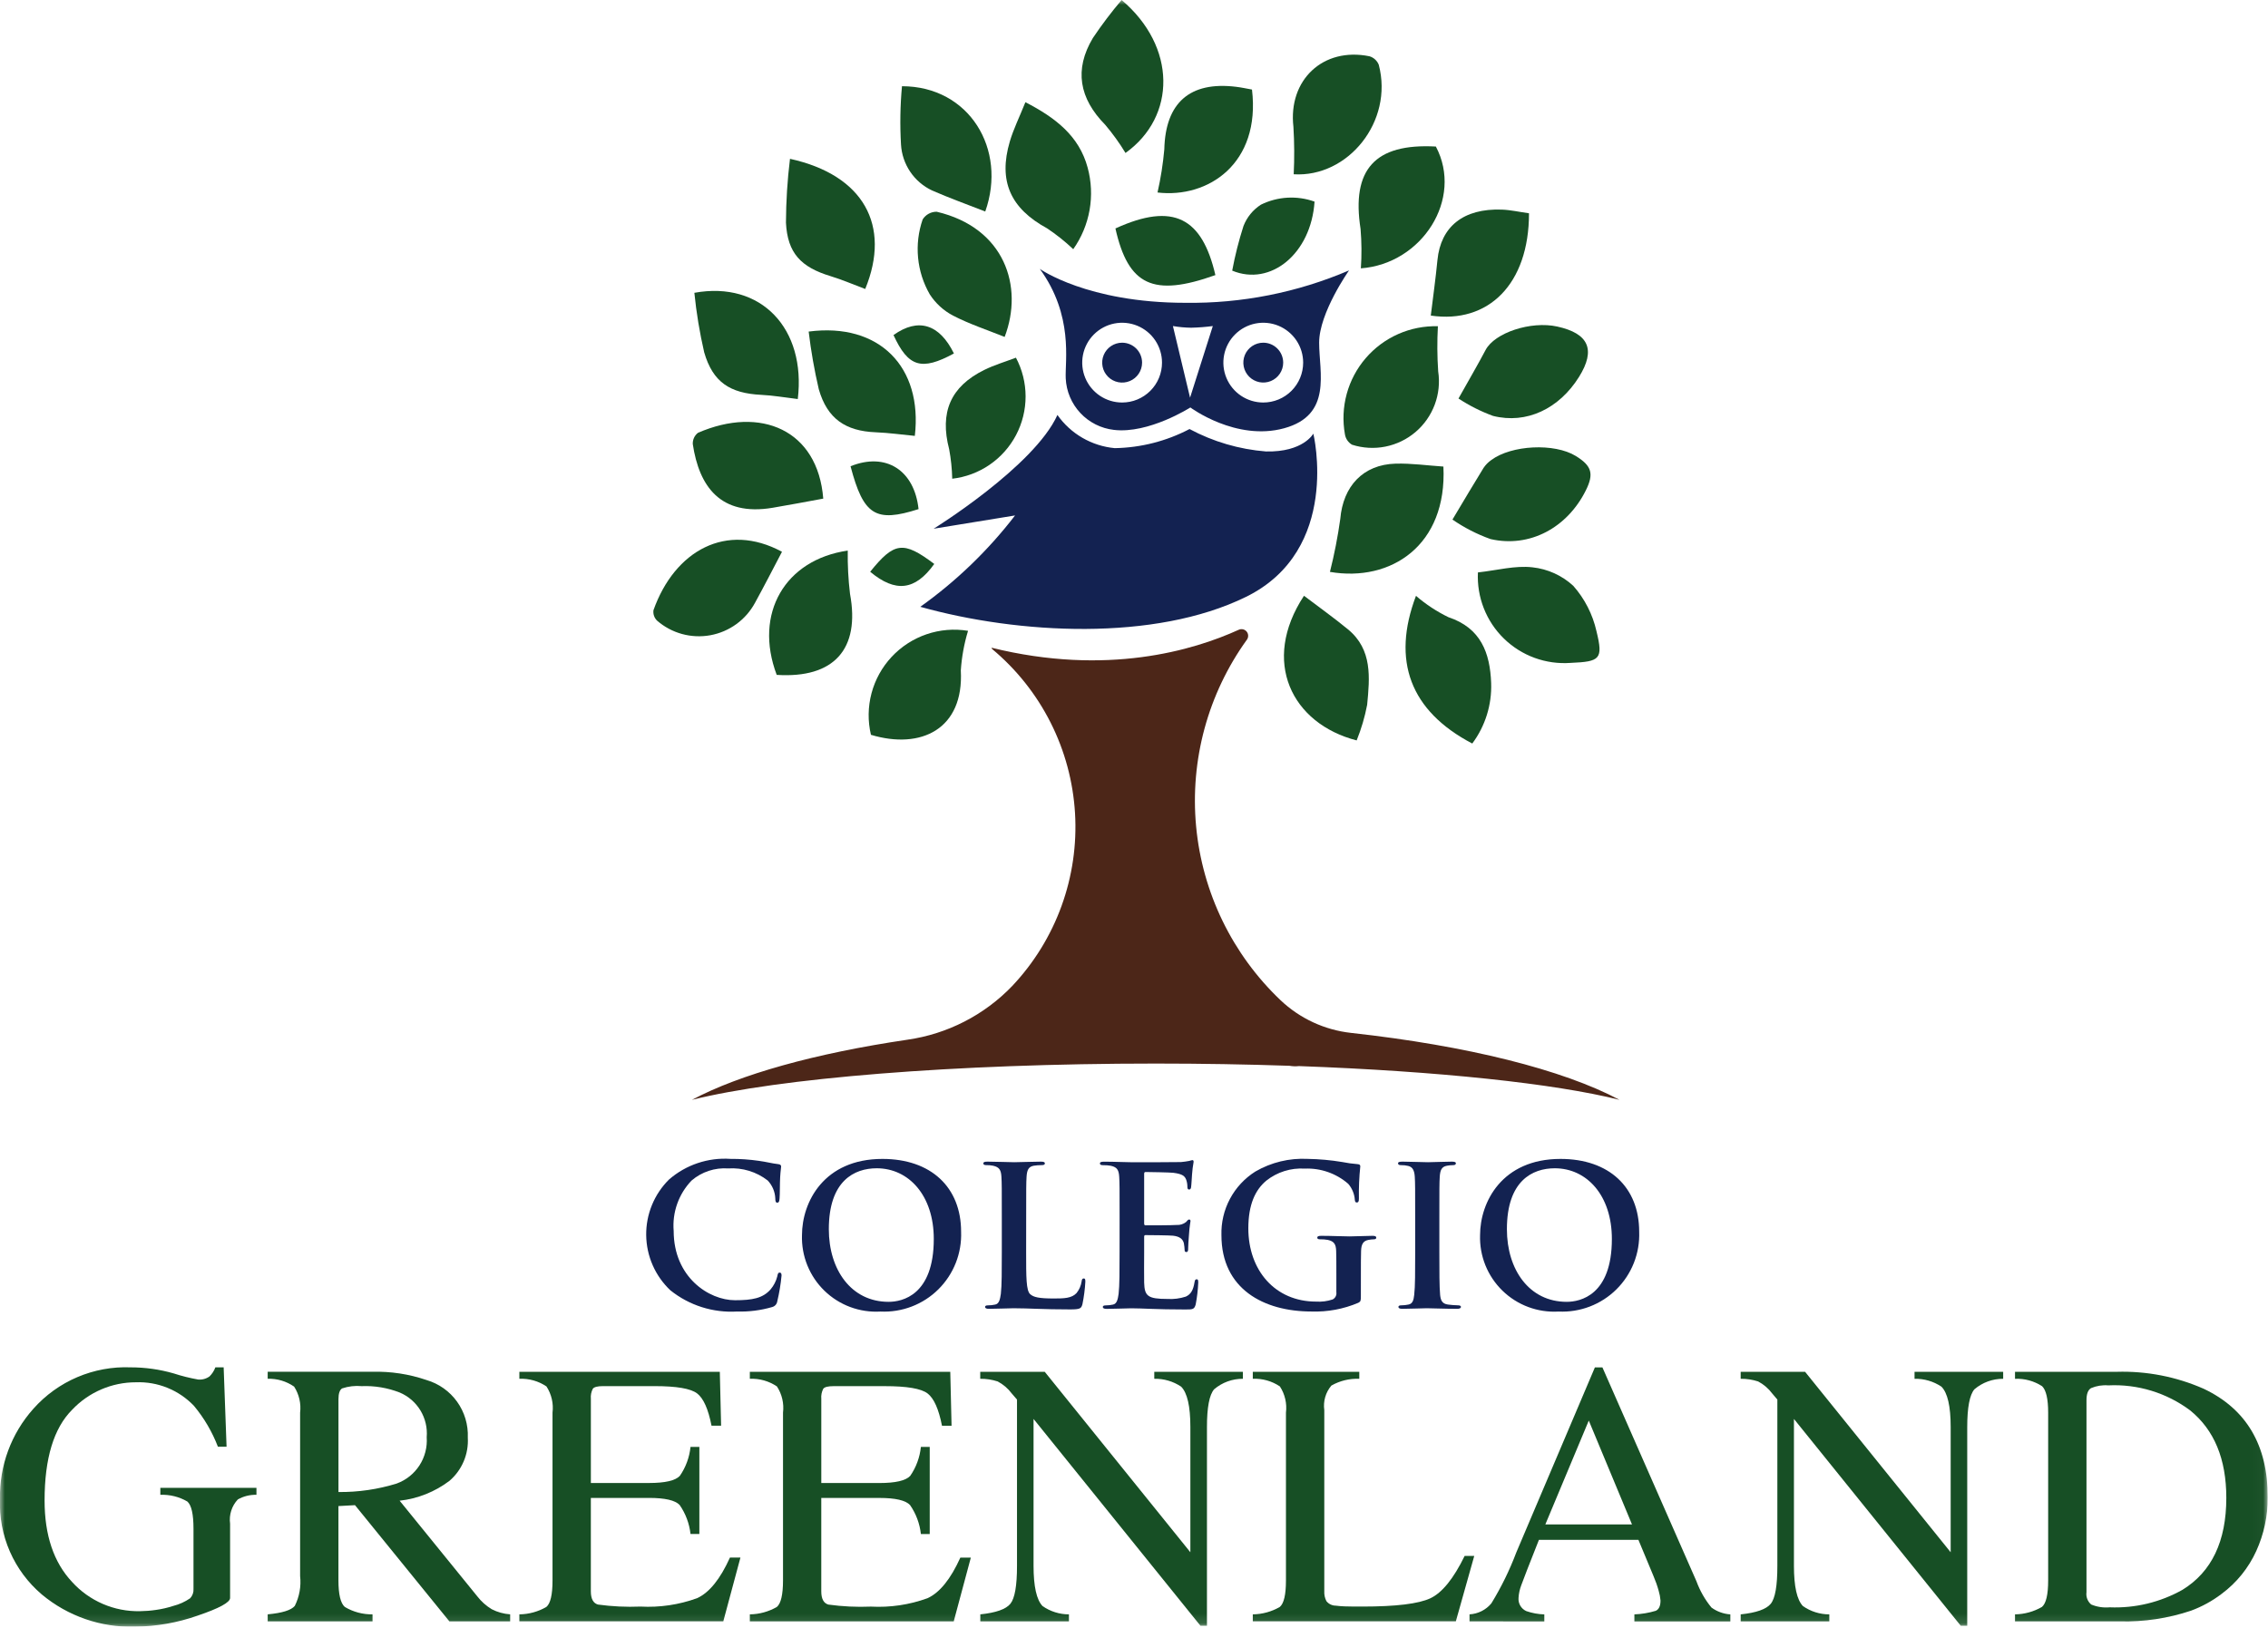<svg width="234" height="168" viewBox="0 0 234 168" fill="none" xmlns="http://www.w3.org/2000/svg">
<g clip-path="url(#clip0_811_6031)">
<mask id="mask0_811_6031" style="mask-type:luminance" maskUnits="userSpaceOnUse" x="0" y="0" width="234" height="168">
<path d="M233.977 0H0V167.876H233.977V0Z" fill="white"/>
</mask>
<g mask="url(#mask0_811_6031)">
<path d="M137.215 59.023C137.669 57.219 138.026 55.392 138.283 53.55C138.572 50.184 140.626 47.944 143.983 47.849C145.637 47.803 147.298 48.044 148.923 48.15C149.323 56.272 143.523 60.102 137.215 59.02" fill="#174F25"/>
<path d="M149.857 53.62C151.108 51.53 152.07 49.896 153.069 48.281C153.278 47.972 153.542 47.703 153.847 47.488C155.938 45.918 160.384 45.707 162.58 47.058C164.231 48.073 164.471 48.891 163.621 50.602C161.704 54.46 157.833 56.563 153.782 55.632C152.392 55.135 151.073 54.459 149.858 53.621" fill="#174F25"/>
<path d="M84.939 51.458C83.096 51.793 81.4 52.123 79.697 52.406C74.316 53.301 72.131 50.186 71.479 45.837C71.466 45.612 71.509 45.389 71.602 45.185C71.695 44.981 71.837 44.803 72.015 44.666C78.465 41.866 84.377 44.343 84.939 51.458Z" fill="#174F25"/>
<path d="M152.484 59.075C154.484 58.855 156.335 58.342 158.108 58.548C159.683 58.716 161.161 59.387 162.325 60.461C163.502 61.795 164.324 63.404 164.715 65.14C165.427 68.04 165.09 68.279 162.046 68.411C160.786 68.503 159.521 68.327 158.334 67.894C157.147 67.461 156.065 66.78 155.161 65.897C154.257 65.015 153.551 63.95 153.09 62.774C152.628 61.598 152.422 60.337 152.484 59.075Z" fill="#174F25"/>
<path d="M148.354 33.669C148.269 35.219 148.279 36.773 148.384 38.323C148.56 39.479 148.438 40.661 148.029 41.756C147.62 42.852 146.938 43.825 146.048 44.584C145.158 45.342 144.088 45.86 142.942 46.09C141.795 46.319 140.609 46.252 139.495 45.895C139.301 45.782 139.135 45.627 139.008 45.441C138.882 45.256 138.798 45.045 138.763 44.824C138.514 43.437 138.576 42.012 138.947 40.652C139.317 39.293 139.986 38.033 140.905 36.965C141.823 35.896 142.968 35.046 144.257 34.475C145.545 33.905 146.945 33.629 148.353 33.668" fill="#174F25"/>
<path d="M150.478 41.129C151.606 39.119 152.478 37.629 153.278 36.114C154.213 34.343 157.94 33.099 160.669 33.7C163.933 34.416 164.66 36.1 162.913 38.9C160.87 42.171 157.504 43.8 154.036 42.92C152.785 42.461 151.59 41.859 150.477 41.126" fill="#174F25"/>
<path d="M146.093 61.493C147.108 62.366 148.231 63.106 149.435 63.693C152.806 64.814 153.735 67.401 153.849 70.493C153.928 72.734 153.241 74.935 151.901 76.733C145.491 73.375 143.563 68.174 146.093 61.493Z" fill="#174F25"/>
<path d="M134.538 61.484C136.052 62.636 137.613 63.744 139.088 64.959C141.617 67.047 141.322 69.948 141.055 72.738C140.815 73.995 140.453 75.226 139.973 76.412C133.28 74.684 130.073 68.27 134.538 61.484Z" fill="#174F25"/>
<path d="M115.723 0C121.41 4.81 121.377 12.028 116.123 15.786C115.503 14.763 114.802 13.791 114.029 12.878C111.343 10.149 110.814 7.178 112.755 3.925C113.67 2.562 114.66 1.251 115.723 0Z" fill="#174F25"/>
<path d="M81.507 16.391C89.107 18.059 91.954 23.277 89.269 29.824C88.069 29.375 86.899 28.865 85.681 28.495C82.646 27.57 81.251 26.132 81.091 22.983C81.099 20.779 81.238 18.577 81.507 16.391Z" fill="#174F25"/>
<path d="M82.311 41.182C81.002 41.028 79.774 40.807 78.539 40.749C75.32 40.589 73.549 39.449 72.655 36.362C72.187 34.337 71.848 32.285 71.641 30.218C78.535 28.963 83.181 33.918 82.311 41.184" fill="#174F25"/>
<path d="M83.434 34.218C90.734 33.265 95.209 37.885 94.387 44.984C93.039 44.857 91.697 44.665 90.352 44.612C87.243 44.488 85.352 43.218 84.478 40.169C84.021 38.206 83.672 36.219 83.434 34.218Z" fill="#174F25"/>
<path d="M110.73 25.715C109.893 24.922 108.99 24.202 108.03 23.564C104.263 21.511 102.978 18.697 104.188 14.598C104.571 13.306 105.18 12.081 105.796 10.547C108.881 12.137 111.332 14.016 112.217 17.296C112.605 18.722 112.673 20.216 112.417 21.672C112.16 23.128 111.585 24.508 110.733 25.716" fill="#174F25"/>
<path d="M80.681 56.945C79.759 58.7 78.857 60.466 77.903 62.201C77.436 63.07 76.778 63.824 75.98 64.404C75.181 64.985 74.263 65.379 73.291 65.557C72.32 65.734 71.322 65.691 70.369 65.43C69.417 65.169 68.536 64.697 67.791 64.049C67.65 63.911 67.542 63.741 67.478 63.554C67.414 63.367 67.395 63.167 67.422 62.971C69.611 56.817 74.957 53.843 80.681 56.945Z" fill="#174F25"/>
<path d="M103.654 34.772C101.867 34.052 100.029 33.45 98.332 32.572C97.356 32.061 96.53 31.307 95.932 30.383C95.261 29.221 94.849 27.929 94.722 26.594C94.595 25.259 94.756 23.912 95.196 22.645C95.349 22.4 95.562 22.198 95.816 22.059C96.069 21.92 96.354 21.849 96.643 21.852C103.654 23.499 105.64 29.569 103.654 34.772Z" fill="#174F25"/>
<path d="M133.477 17.985C133.557 16.354 133.547 14.72 133.448 13.09C132.89 8.257 136.507 4.829 141.296 5.808C141.511 5.872 141.71 5.984 141.875 6.136C142.041 6.288 142.171 6.475 142.254 6.684C143.796 12.529 139.088 18.331 133.477 17.985Z" fill="#174F25"/>
<path d="M140.407 27.694C140.499 26.342 140.488 24.985 140.376 23.634C139.417 17.483 141.85 14.777 148.145 15.123C151.001 20.516 146.736 27.223 140.407 27.694Z" fill="#174F25"/>
<path d="M93.059 8.898C99.996 8.898 103.93 15.398 101.653 21.828C99.818 21.108 97.961 20.444 96.161 19.655C95.252 19.226 94.475 18.56 93.912 17.727C93.349 16.894 93.02 15.925 92.961 14.921C92.844 12.914 92.877 10.901 93.061 8.899" fill="#174F25"/>
<path d="M87.466 56.82C87.444 58.312 87.522 59.802 87.699 61.283C88.76 66.988 86.054 70.03 80.136 69.648C77.75 63.305 80.997 57.759 87.466 56.82Z" fill="#174F25"/>
<path d="M99.878 65.101C99.475 66.43 99.225 67.799 99.132 69.184C99.465 75.262 95.014 77.384 89.859 75.834C89.525 74.421 89.546 72.947 89.919 71.543C90.291 70.139 91.005 68.849 91.996 67.787C92.988 66.725 94.226 65.924 95.6 65.456C96.975 64.987 98.445 64.866 99.878 65.101Z" fill="#174F25"/>
<path d="M157.754 22.013C157.754 29.319 153.566 33.442 147.622 32.568C147.854 30.65 148.122 28.754 148.307 26.847C148.643 23.382 150.993 21.491 154.947 21.632C155.856 21.665 156.76 21.874 157.755 22.012" fill="#174F25"/>
<path d="M119.427 19.865C119.76 18.399 119.993 16.913 120.127 15.415C120.238 10.615 122.753 8.37 127.542 8.959C128.092 9.026 128.642 9.146 129.173 9.241C130.085 16.866 124.664 20.49 119.422 19.865" fill="#174F25"/>
<path d="M104.819 36.914C105.471 38.143 105.813 39.512 105.815 40.903C105.817 42.294 105.48 43.665 104.832 44.896C104.184 46.127 103.246 47.181 102.098 47.967C100.95 48.753 99.628 49.246 98.246 49.405C98.222 48.383 98.116 47.364 97.929 46.359C96.94 42.568 98.055 39.902 101.548 38.179C102.597 37.662 103.732 37.327 104.819 36.914Z" fill="#174F25"/>
<path d="M125.397 28.39C118.97 30.684 116.408 29.461 115.083 23.577C121.104 20.824 124.035 22.512 125.397 28.39Z" fill="#174F25"/>
<path d="M127.132 27.932C127.422 26.372 127.812 24.832 128.297 23.321C128.649 22.416 129.279 21.645 130.097 21.121C130.951 20.701 131.88 20.456 132.831 20.402C133.781 20.348 134.732 20.486 135.628 20.807C135.273 26.189 131.092 29.58 127.128 27.929" fill="#174F25"/>
<path d="M87.755 48.118C91.403 46.64 94.342 48.53 94.772 52.541C90.339 53.959 89.088 53.189 87.755 48.118Z" fill="#174F25"/>
<path d="M96.391 58.2C94.42 60.957 92.384 61.179 89.78 59.006C92.266 55.924 93.205 55.797 96.391 58.2Z" fill="#174F25"/>
<path d="M92.187 34.579C94.726 32.761 96.927 33.433 98.42 36.479C95.066 38.299 93.706 37.879 92.187 34.579Z" fill="#174F25"/>
<path d="M109.097 42.821C109.776 43.787 110.657 44.594 111.679 45.185C112.7 45.777 113.838 46.14 115.014 46.249C117.704 46.203 120.346 45.528 122.729 44.278C125.17 45.585 127.856 46.373 130.617 46.592C134.475 46.679 135.504 44.751 135.504 44.751C135.504 44.751 138.417 56.751 128.559 61.596C119.127 66.226 105.069 65.454 94.951 62.624C98.658 59.982 101.953 56.804 104.729 53.195L96.329 54.565C96.329 54.565 106.701 48.137 109.102 42.82" fill="#132251"/>
<path d="M117.834 37.424C117.834 37.831 117.713 38.229 117.488 38.568C117.262 38.906 116.94 39.17 116.564 39.326C116.189 39.482 115.775 39.523 115.376 39.444C114.976 39.365 114.61 39.169 114.322 38.882C114.034 38.594 113.837 38.227 113.758 37.828C113.678 37.429 113.718 37.015 113.874 36.639C114.029 36.263 114.293 35.941 114.631 35.715C114.969 35.489 115.367 35.368 115.774 35.367C116.32 35.367 116.843 35.584 117.23 35.969C117.616 36.355 117.833 36.878 117.834 37.424Z" fill="#132251"/>
<path d="M132.393 37.424C132.393 37.831 132.272 38.228 132.046 38.566C131.82 38.904 131.499 39.167 131.123 39.323C130.747 39.478 130.334 39.519 129.935 39.44C129.537 39.36 129.17 39.164 128.883 38.877C128.595 38.59 128.4 38.223 128.32 37.825C128.241 37.426 128.282 37.013 128.437 36.637C128.593 36.261 128.856 35.94 129.194 35.714C129.532 35.488 129.929 35.367 130.336 35.367C130.881 35.367 131.405 35.584 131.79 35.97C132.176 36.355 132.393 36.879 132.393 37.424Z" fill="#132251"/>
<path d="M139.189 27.906C133.856 30.191 128.102 31.33 122.301 31.25C112.184 31.25 107.284 27.75 107.284 27.75C110.784 32.569 109.87 37.25 109.956 39.05C110.019 40.382 110.553 41.648 111.464 42.622C112.375 43.596 113.603 44.214 114.928 44.365C118.528 44.792 122.816 42.051 122.816 42.051C122.816 42.051 127.529 45.565 132.502 44.194C137.475 42.823 136.102 38.45 136.102 35.363C136.102 32.276 139.188 27.905 139.188 27.905M115.774 41.54C114.96 41.54 114.164 41.299 113.487 40.846C112.81 40.394 112.283 39.751 111.971 38.999C111.659 38.247 111.578 37.419 111.737 36.621C111.896 35.823 112.288 35.089 112.863 34.514C113.439 33.938 114.172 33.546 114.971 33.387C115.769 33.228 116.597 33.31 117.349 33.621C118.101 33.933 118.744 34.46 119.196 35.137C119.648 35.814 119.89 36.61 119.89 37.424C119.89 37.965 119.783 38.5 119.577 38.999C119.37 39.499 119.067 39.953 118.684 40.335C118.302 40.717 117.848 41.02 117.349 41.227C116.85 41.434 116.314 41.54 115.774 41.54ZM122.784 41.04L121.016 33.649C121.639 33.756 122.269 33.813 122.902 33.821C123.648 33.804 124.392 33.746 125.132 33.649L122.784 41.04ZM130.336 41.54C129.522 41.54 128.726 41.298 128.049 40.846C127.372 40.394 126.845 39.751 126.534 38.998C126.222 38.246 126.141 37.419 126.3 36.62C126.459 35.822 126.851 35.089 127.427 34.513C128.002 33.938 128.736 33.546 129.534 33.387C130.332 33.228 131.16 33.31 131.912 33.621C132.664 33.933 133.307 34.461 133.759 35.137C134.211 35.814 134.453 36.61 134.453 37.424C134.453 37.965 134.346 38.5 134.139 39C133.932 39.499 133.629 39.953 133.246 40.336C132.864 40.718 132.409 41.021 131.91 41.228C131.41 41.434 130.874 41.54 130.334 41.54" fill="#132251"/>
<path d="M17.926 141.74C18.746 142.007 19.585 142.217 20.435 142.368C20.857 142.409 21.279 142.294 21.621 142.045C21.887 141.782 22.092 141.464 22.221 141.113H23.076L23.376 149.305H22.483C21.897 147.772 21.062 146.347 20.013 145.087C19.244 144.28 18.313 143.646 17.28 143.227C16.248 142.807 15.138 142.612 14.025 142.654C12.791 142.652 11.57 142.904 10.438 143.392C9.305 143.881 8.284 144.596 7.438 145.494C5.546 147.389 4.6 150.509 4.6 154.855C4.6 158.441 5.544 161.241 7.432 163.255C8.315 164.23 9.396 165.004 10.604 165.525C11.812 166.047 13.117 166.303 14.432 166.278C14.986 166.271 15.538 166.227 16.086 166.146C16.699 166.061 17.303 165.921 17.891 165.729C18.51 165.571 19.097 165.304 19.622 164.941C19.743 164.81 19.835 164.656 19.894 164.488C19.953 164.32 19.977 164.142 19.964 163.965V157.765C19.964 156.261 19.751 155.324 19.326 154.956C18.482 154.467 17.517 154.228 16.543 154.267V153.545H26.46V154.267C25.789 154.249 25.125 154.413 24.54 154.743C24.228 155.074 23.995 155.472 23.856 155.906C23.718 156.339 23.678 156.798 23.74 157.25V164.912C23.74 165.368 22.622 165.976 20.385 166.737C18.311 167.467 16.13 167.852 13.931 167.876C10.426 167.979 7.004 166.796 4.312 164.55C2.893 163.343 1.767 161.83 1.02 160.124C0.273 158.418 -0.076 156.564 -0 154.704C-0.073 151.275 1.157 147.946 3.441 145.389C4.693 143.977 6.243 142.861 7.978 142.122C9.714 141.382 11.593 141.037 13.478 141.112C14.983 141.112 16.48 141.323 17.926 141.74Z" fill="#174F25"/>
<path d="M27.619 166.604C29.119 166.465 30.043 166.174 30.414 165.733C30.892 164.78 31.083 163.709 30.964 162.65V145.789C31.078 144.848 30.859 143.897 30.346 143.1C29.547 142.545 28.591 142.261 27.619 142.291V141.569H38.398C40.303 141.515 42.203 141.804 44.007 142.422C45.278 142.794 46.388 143.581 47.16 144.658C47.932 145.735 48.321 147.039 48.265 148.363C48.315 149.202 48.17 150.041 47.842 150.815C47.514 151.589 47.012 152.277 46.374 152.824C44.876 153.959 43.099 154.667 41.232 154.874L49.253 164.755C49.661 165.282 50.164 165.729 50.735 166.074C51.325 166.378 51.972 166.558 52.635 166.603V167.325H46.363L36.626 155.335L34.918 155.429V163.101C34.918 164.54 35.136 165.452 35.573 165.837C36.437 166.353 37.428 166.619 38.435 166.606V167.328H27.619V166.604ZM40.925 153.104C41.891 152.753 42.717 152.096 43.276 151.234C43.836 150.371 44.098 149.349 44.025 148.324C44.107 147.361 43.882 146.397 43.384 145.569C42.885 144.741 42.138 144.092 41.249 143.714C39.997 143.224 38.657 142.998 37.314 143.051C36.631 142.988 35.943 143.069 35.293 143.287C35.044 143.446 34.921 143.816 34.921 144.396V153.979C36.956 154.001 38.983 153.705 40.928 153.104" fill="#174F25"/>
<path d="M53.585 166.605C54.564 166.593 55.523 166.33 56.37 165.839C56.795 165.481 57.007 164.57 57.006 163.107V145.79C57.123 144.842 56.901 143.882 56.38 143.081C55.557 142.526 54.577 142.25 53.585 142.293V141.57H74.267L74.4 147.136H73.411C73.078 145.421 72.583 144.311 71.927 143.805C71.271 143.3 69.802 143.048 67.52 143.05H62.22C61.648 143.05 61.295 143.142 61.162 143.324C60.998 143.644 60.929 144.003 60.962 144.36V153.047H66.969C68.628 153.047 69.687 152.801 70.144 152.309C70.757 151.422 71.135 150.393 71.244 149.32H72.156V158.31H71.244C71.125 157.235 70.739 156.206 70.123 155.317C69.666 154.831 68.614 154.588 66.967 154.587H60.96V164.223C60.96 164.995 61.203 165.452 61.693 165.592C63.146 165.791 64.614 165.861 66.08 165.801C68.066 165.909 70.054 165.614 71.924 164.935C73.181 164.361 74.31 162.964 75.312 160.745H76.394L74.626 167.322H53.585V166.605Z" fill="#174F25"/>
<path d="M77.364 166.605C78.343 166.593 79.303 166.329 80.152 165.839C80.574 165.481 80.785 164.57 80.787 163.107V145.79C80.904 144.841 80.681 143.882 80.159 143.081C79.335 142.526 78.356 142.25 77.364 142.293V141.57H98.044L98.177 147.139H97.189C96.855 145.424 96.36 144.314 95.704 143.808C95.047 143.303 93.577 143.051 91.295 143.053H85.995C85.425 143.053 85.07 143.144 84.937 143.327C84.774 143.647 84.704 144.006 84.737 144.363V153.05H90.737C92.396 153.05 93.454 152.804 93.912 152.312C94.525 151.425 94.903 150.396 95.012 149.323H95.924V158.313H95.012C94.894 157.238 94.509 156.208 93.891 155.32C93.433 154.834 92.381 154.591 90.735 154.59H84.735V164.226C84.735 164.998 84.977 165.455 85.467 165.595C86.92 165.795 88.388 165.865 89.854 165.804C91.84 165.912 93.827 165.617 95.696 164.938C96.952 164.364 98.082 162.967 99.084 160.748H100.166L98.401 167.325H77.364V166.605Z" fill="#174F25"/>
<path d="M101.144 166.605C102.752 166.439 103.785 166.075 104.244 165.513C104.702 164.951 104.931 163.644 104.929 161.59V144.436L104.389 143.811C104.004 143.293 103.507 142.868 102.935 142.567C102.354 142.378 101.746 142.286 101.135 142.293V141.57H107.789L122.816 160.195V147.259C122.816 145.131 122.499 143.746 121.865 143.105C121.046 142.555 120.078 142.272 119.092 142.293V141.57H128.234V142.293C127.148 142.286 126.095 142.67 125.269 143.375C124.773 143.947 124.525 145.252 124.527 147.29V167.783H123.859L106.636 146.436V161.59C106.636 163.719 106.946 165.106 107.567 165.75C108.364 166.307 109.313 166.605 110.286 166.605V167.327H101.144V166.605Z" fill="#174F25"/>
<path d="M129.257 166.605C130.236 166.593 131.195 166.33 132.042 165.839C132.468 165.48 132.678 164.57 132.678 163.107V145.79C132.795 144.842 132.574 143.882 132.052 143.081C131.229 142.526 130.249 142.25 129.257 142.293V141.57H140.244V142.293C139.238 142.252 138.24 142.495 137.365 142.993C137.071 143.339 136.854 143.743 136.728 144.179C136.602 144.615 136.569 145.073 136.633 145.522V164.222C136.614 164.575 136.69 164.926 136.852 165.24C136.967 165.385 137.113 165.502 137.28 165.583C137.446 165.663 137.629 165.706 137.814 165.706C138.106 165.743 138.414 165.769 138.735 165.78C139.056 165.791 139.664 165.8 140.553 165.8C144.02 165.8 146.361 165.515 147.576 164.945C148.791 164.375 149.971 162.918 151.115 160.572H152.106L150.206 167.321H129.257V166.605Z" fill="#174F25"/>
<path d="M151.617 167.326V166.604C152.049 166.58 152.473 166.468 152.86 166.273C153.247 166.079 153.59 165.806 153.868 165.473C154.89 163.807 155.753 162.047 156.443 160.217L164.553 141.117H165.329L175.029 163.187C175.389 164.172 175.912 165.088 176.577 165.899C177.146 166.316 177.823 166.562 178.527 166.608V167.33H168.627V166.608C169.373 166.579 170.112 166.455 170.827 166.239C171.16 166.093 171.325 165.737 171.322 165.17C171.294 164.831 171.231 164.496 171.133 164.17C170.991 163.654 170.813 163.148 170.6 162.656L169.042 158.912H158.779C157.769 161.458 157.165 163.012 156.966 163.572C156.799 163.999 156.7 164.45 156.674 164.907C156.651 165.189 156.715 165.471 156.858 165.714C157.001 165.958 157.216 166.151 157.474 166.268C158.073 166.476 158.7 166.591 159.334 166.61V167.332L151.617 167.326ZM168.382 157.326L163.922 146.605L159.439 157.326H168.382Z" fill="#174F25"/>
<path d="M179.595 166.606C181.201 166.44 182.235 166.076 182.695 165.514C183.155 164.952 183.382 163.645 183.378 161.591V144.437L182.848 143.811C182.462 143.293 181.965 142.868 181.394 142.567C180.813 142.379 180.205 142.286 179.594 142.293V141.57H186.237L201.26 160.196V147.26C201.26 145.132 200.942 143.747 200.308 143.106C199.488 142.556 198.519 142.273 197.532 142.294V141.571H206.676V142.294C205.59 142.287 204.537 142.671 203.711 143.376C203.216 143.948 202.968 145.253 202.968 147.291V167.784H202.303L185.089 146.437V161.591C185.089 163.72 185.398 165.107 186.018 165.751C186.816 166.308 187.765 166.606 188.738 166.606V167.328H179.595V166.606Z" fill="#174F25"/>
<path d="M207.898 166.606C208.873 166.591 209.828 166.327 210.673 165.84C211.103 165.481 211.318 164.57 211.318 163.108V145.791C211.318 144.371 211.109 143.459 210.69 143.055C209.86 142.519 208.885 142.253 207.898 142.295V141.572H218.391C221.475 141.48 224.54 142.078 227.363 143.322C231.774 145.412 233.979 149.15 233.977 154.536C233.983 156.443 233.578 158.33 232.789 160.067C231.99 161.824 230.757 163.348 229.205 164.497C228.245 165.227 227.182 165.81 226.05 166.227C223.688 167.019 221.205 167.391 218.714 167.327H207.898V166.606ZM215.739 165.578C216.346 165.836 217.009 165.939 217.666 165.878C220.288 165.983 222.888 165.357 225.175 164.071C228.191 162.219 229.699 159.055 229.699 154.578C229.699 150.582 228.458 147.576 225.975 145.559C223.542 143.738 220.55 142.823 217.515 142.973C216.908 142.922 216.298 143.021 215.738 143.259C215.427 143.449 215.271 143.867 215.272 144.514V164.314C215.239 164.545 215.264 164.781 215.345 165C215.427 165.22 215.562 165.415 215.738 165.569" fill="#174F25"/>
<path d="M69.164 133.161C68.388 132.428 67.768 131.547 67.34 130.571C66.912 129.594 66.685 128.541 66.671 127.474C66.658 126.408 66.86 125.35 67.264 124.363C67.668 123.375 68.267 122.48 69.024 121.729C70.774 120.206 73.057 119.44 75.372 119.599C76.346 119.593 77.32 119.66 78.285 119.799C79.048 119.899 79.692 120.079 80.293 120.141C80.515 120.161 80.593 120.263 80.593 120.381C80.593 120.543 80.533 120.781 80.493 121.486C80.453 122.149 80.473 123.254 80.433 123.656C80.413 123.956 80.372 124.118 80.191 124.118C80.031 124.118 79.991 123.958 79.991 123.676C79.961 122.985 79.683 122.329 79.208 121.828C78.047 120.928 76.597 120.486 75.132 120.584C73.757 120.486 72.4 120.935 71.354 121.832C70.695 122.518 70.189 123.336 69.871 124.233C69.552 125.129 69.428 126.083 69.506 127.032C69.506 131.814 73.143 134.185 75.834 134.185C77.622 134.185 78.707 133.985 79.511 133.06C79.835 132.674 80.069 132.221 80.194 131.733C80.254 131.411 80.294 131.333 80.456 131.333C80.596 131.333 80.636 131.473 80.636 131.633C80.552 132.533 80.404 133.426 80.194 134.305C80.173 134.442 80.113 134.571 80.02 134.674C79.927 134.778 79.806 134.852 79.672 134.888C78.498 135.231 77.277 135.387 76.055 135.35C73.565 135.501 71.109 134.72 69.163 133.16" fill="#132251"/>
<path d="M82.744 127.479C82.744 124.044 85.014 119.602 91.044 119.602C96.044 119.602 99.161 122.515 99.161 127.117C99.203 128.216 99.016 129.313 98.612 130.337C98.207 131.361 97.595 132.289 96.813 133.064C96.031 133.838 95.096 134.442 94.068 134.836C93.041 135.23 91.942 135.406 90.843 135.354C89.782 135.416 88.719 135.258 87.723 134.887C86.727 134.517 85.819 133.943 85.057 133.202C84.295 132.461 83.695 131.569 83.297 130.584C82.899 129.598 82.711 128.541 82.744 127.479ZM96.343 127.861C96.343 123.361 93.751 120.568 90.456 120.568C88.146 120.568 85.514 121.855 85.514 126.856C85.514 131.036 87.824 134.351 91.681 134.351C93.088 134.351 96.343 133.668 96.343 127.861Z" fill="#132251"/>
<path d="M105.871 129.244C105.871 131.816 105.871 133.202 106.293 133.564C106.635 133.864 107.158 134.006 108.725 134.006C109.79 134.006 110.573 133.986 111.075 133.443C111.353 133.094 111.533 132.679 111.598 132.238C111.618 132.058 111.658 131.938 111.818 131.938C111.96 131.938 111.98 132.038 111.98 132.28C111.937 133.056 111.836 133.829 111.68 134.591C111.558 135.033 111.458 135.133 110.413 135.133C107.521 135.133 106.195 135.013 104.566 135.013C104.104 135.013 102.839 135.073 102.036 135.073C101.774 135.073 101.636 135.013 101.636 134.873C101.636 134.773 101.716 134.713 101.956 134.713C102.199 134.713 102.442 134.686 102.679 134.633C103.079 134.552 103.179 134.11 103.262 133.528C103.362 132.683 103.362 131.096 103.362 129.248V125.707C103.362 122.654 103.362 122.092 103.322 121.449C103.282 120.766 103.122 120.449 102.459 120.304C102.241 120.259 102.019 120.238 101.796 120.243C101.574 120.243 101.454 120.203 101.454 120.063C101.454 119.923 101.594 119.883 101.896 119.883C102.841 119.883 104.106 119.943 104.649 119.943C105.131 119.943 106.597 119.883 107.381 119.883C107.663 119.883 107.803 119.923 107.803 120.063C107.803 120.203 107.683 120.243 107.441 120.243C107.179 120.244 106.917 120.264 106.658 120.304C106.116 120.404 105.958 120.746 105.915 121.449C105.875 122.092 105.875 122.654 105.875 125.707L105.871 129.244Z" fill="#132251"/>
<path d="M115.515 125.714C115.515 122.661 115.515 122.097 115.475 121.454C115.435 120.772 115.275 120.454 114.61 120.309C114.351 120.264 114.089 120.244 113.827 120.249C113.607 120.249 113.485 120.209 113.485 120.069C113.485 119.929 113.627 119.887 113.928 119.887C114.993 119.887 116.258 119.947 116.821 119.947C117.463 119.947 121.461 119.947 121.843 119.927C122.133 119.902 122.422 119.862 122.708 119.807C122.812 119.771 122.919 119.744 123.028 119.727C123.128 119.727 123.15 119.807 123.15 119.907C123.073 120.339 123.019 120.775 122.988 121.214C122.968 121.414 122.928 122.299 122.888 122.539C122.868 122.639 122.828 122.761 122.688 122.761C122.548 122.761 122.508 122.661 122.508 122.479C122.509 122.232 122.469 121.988 122.388 121.756C122.246 121.394 122.046 121.156 121.041 121.033C120.699 120.993 118.589 120.953 118.188 120.953C118.088 120.953 118.048 121.013 118.048 121.153V126.235C118.048 126.377 118.068 126.457 118.188 126.457C118.63 126.457 120.941 126.457 121.403 126.417C121.751 126.44 122.095 126.333 122.368 126.117C122.508 125.957 122.588 125.855 122.688 125.855C122.769 125.855 122.83 125.896 122.83 126.017C122.83 126.138 122.73 126.459 122.668 127.484C122.628 127.884 122.588 128.689 122.588 128.829C122.588 128.991 122.588 129.211 122.408 129.211C122.383 129.214 122.358 129.212 122.334 129.205C122.311 129.197 122.289 129.184 122.271 129.167C122.254 129.149 122.24 129.128 122.232 129.104C122.225 129.08 122.222 129.055 122.226 129.031C122.216 128.788 122.189 128.546 122.146 128.308C122.046 127.908 121.764 127.608 121.021 127.525C120.639 127.485 118.649 127.465 118.168 127.465C118.068 127.465 118.048 127.545 118.048 127.665V129.253C118.048 129.936 118.028 131.783 118.048 132.366C118.088 133.753 118.41 134.054 120.458 134.054C121.097 134.093 121.737 134.01 122.346 133.812C122.869 133.57 123.111 133.149 123.246 132.325C123.286 132.103 123.326 132.025 123.468 132.025C123.628 132.025 123.628 132.187 123.628 132.387C123.594 133.135 123.507 133.88 123.366 134.617C123.226 135.14 123.044 135.14 122.281 135.14C119.248 135.14 117.901 135.018 116.716 135.018C116.254 135.018 114.989 135.078 114.184 135.078C113.924 135.078 113.784 135.018 113.784 134.878C113.784 134.778 113.864 134.716 114.106 134.716C114.349 134.716 114.592 134.689 114.829 134.636C115.229 134.556 115.329 134.114 115.412 133.531C115.512 132.688 115.512 131.101 115.512 129.253L115.515 125.714Z" fill="#132251"/>
<path d="M140.407 133.726C140.407 134.268 140.387 134.309 140.145 134.449C138.616 135.099 136.963 135.407 135.303 135.349C130.381 135.349 126.021 133.019 126.021 127.474C125.983 126.169 126.286 124.877 126.9 123.725C127.513 122.573 128.417 121.601 129.521 120.904C131.156 119.954 133.032 119.501 134.921 119.599C136.113 119.618 137.302 119.726 138.478 119.921C139.002 120.027 139.532 120.1 140.065 120.141C140.307 120.161 140.347 120.241 140.347 120.383C140.232 121.478 140.185 122.578 140.205 123.678C140.205 124 140.145 124.1 139.985 124.1C139.843 124.1 139.803 124 139.785 123.838C139.746 123.223 139.506 122.637 139.102 122.171C137.863 121.095 136.261 120.534 134.622 120.603C133.187 120.511 131.769 120.955 130.644 121.85C129.519 122.793 128.796 124.3 128.796 126.772C128.796 131.092 131.549 134.327 135.788 134.327C136.366 134.365 136.946 134.29 137.496 134.105C137.629 134.037 137.738 133.929 137.807 133.795C137.876 133.662 137.9 133.51 137.878 133.362V131.476C137.878 130.476 137.878 129.708 137.858 129.104C137.838 128.422 137.658 128.104 136.995 127.959C136.736 127.914 136.473 127.894 136.21 127.899C136.03 127.899 135.91 127.859 135.91 127.739C135.91 127.577 136.05 127.539 136.332 127.539C137.377 127.539 138.642 127.599 139.245 127.599C139.867 127.599 140.932 127.539 141.595 127.539C141.857 127.539 141.995 127.579 141.995 127.739C141.995 127.859 141.875 127.899 141.735 127.899C141.552 127.904 141.371 127.924 141.192 127.959C140.65 128.059 140.449 128.402 140.429 129.104C140.409 129.704 140.409 130.511 140.409 131.516L140.407 133.726Z" fill="#132251"/>
<path d="M146.01 125.71C146.01 122.657 146.01 122.093 145.97 121.45C145.93 120.768 145.728 120.426 145.287 120.325C145.05 120.267 144.807 120.241 144.564 120.245C144.364 120.245 144.242 120.205 144.242 120.045C144.242 119.923 144.404 119.883 144.725 119.883C145.488 119.883 146.753 119.943 147.337 119.943C147.837 119.943 149.024 119.883 149.787 119.883C150.049 119.883 150.21 119.923 150.21 120.045C150.21 120.205 150.088 120.245 149.888 120.245C149.686 120.247 149.486 120.267 149.288 120.305C148.745 120.405 148.588 120.748 148.545 121.45C148.505 122.093 148.505 122.656 148.505 125.71V129.247C148.505 131.195 148.505 132.782 148.585 133.647C148.645 134.189 148.785 134.547 149.385 134.63C149.724 134.677 150.067 134.704 150.41 134.71C150.632 134.71 150.732 134.771 150.732 134.872C150.732 135.012 150.57 135.072 150.35 135.072C149.023 135.072 147.758 135.012 147.215 135.012C146.753 135.012 145.488 135.072 144.683 135.072C144.423 135.072 144.283 135.012 144.283 134.872C144.283 134.772 144.364 134.71 144.605 134.71C144.848 134.71 145.09 134.683 145.328 134.63C145.728 134.55 145.851 134.208 145.911 133.63C146.011 132.785 146.011 131.198 146.011 129.25L146.01 125.71Z" fill="#132251"/>
<path d="M152.705 127.479C152.705 124.044 154.975 119.602 161.005 119.602C166.005 119.602 169.122 122.515 169.122 127.117C169.164 128.216 168.977 129.313 168.573 130.337C168.168 131.361 167.556 132.289 166.774 133.064C165.992 133.838 165.057 134.442 164.029 134.836C163.002 135.23 161.903 135.406 160.804 135.354C159.743 135.416 158.68 135.258 157.684 134.887C156.688 134.517 155.78 133.943 155.018 133.202C154.256 132.461 153.656 131.569 153.258 130.584C152.86 129.598 152.672 128.541 152.705 127.479ZM166.304 127.861C166.304 123.361 163.712 120.568 160.417 120.568C158.107 120.568 155.474 121.855 155.474 126.856C155.474 131.036 157.785 134.351 161.642 134.351C163.049 134.351 166.304 133.668 166.304 127.861Z" fill="#132251"/>
<path d="M133.995 110.021C148.427 110.547 160.379 111.821 167.089 113.503C161.235 110.388 151.389 107.919 139.389 106.596C136.663 106.294 134.111 105.11 132.12 103.224C127.142 98.491 124.047 92.115 123.408 85.276C122.769 78.437 124.628 71.598 128.643 66.024C128.734 65.902 128.781 65.753 128.778 65.601C128.775 65.449 128.722 65.302 128.626 65.184C128.53 65.066 128.398 64.982 128.25 64.948C128.102 64.913 127.946 64.929 127.808 64.992C123.131 67.123 114.189 69.787 102.297 66.845L102.361 66.978C104.867 69.068 106.919 71.65 108.39 74.563C109.861 77.476 110.72 80.659 110.915 83.917C111.11 87.174 110.635 90.438 109.521 93.505C108.407 96.573 106.677 99.379 104.438 101.753C101.551 104.762 97.739 106.715 93.612 107.301C84.104 108.706 76.326 110.876 71.389 113.506C80.279 111.283 98.368 109.761 119.239 109.761C124.016 109.761 128.639 109.841 133.051 109.991C133.362 110.047 133.681 110.058 133.996 110.024" fill="#4C2618"/>
</g>
</g>
<defs>
<clipPath id="clip0_811_6031">
<rect width="233.977" height="167.876" fill="white"/>
</clipPath>
</defs>
</svg>
